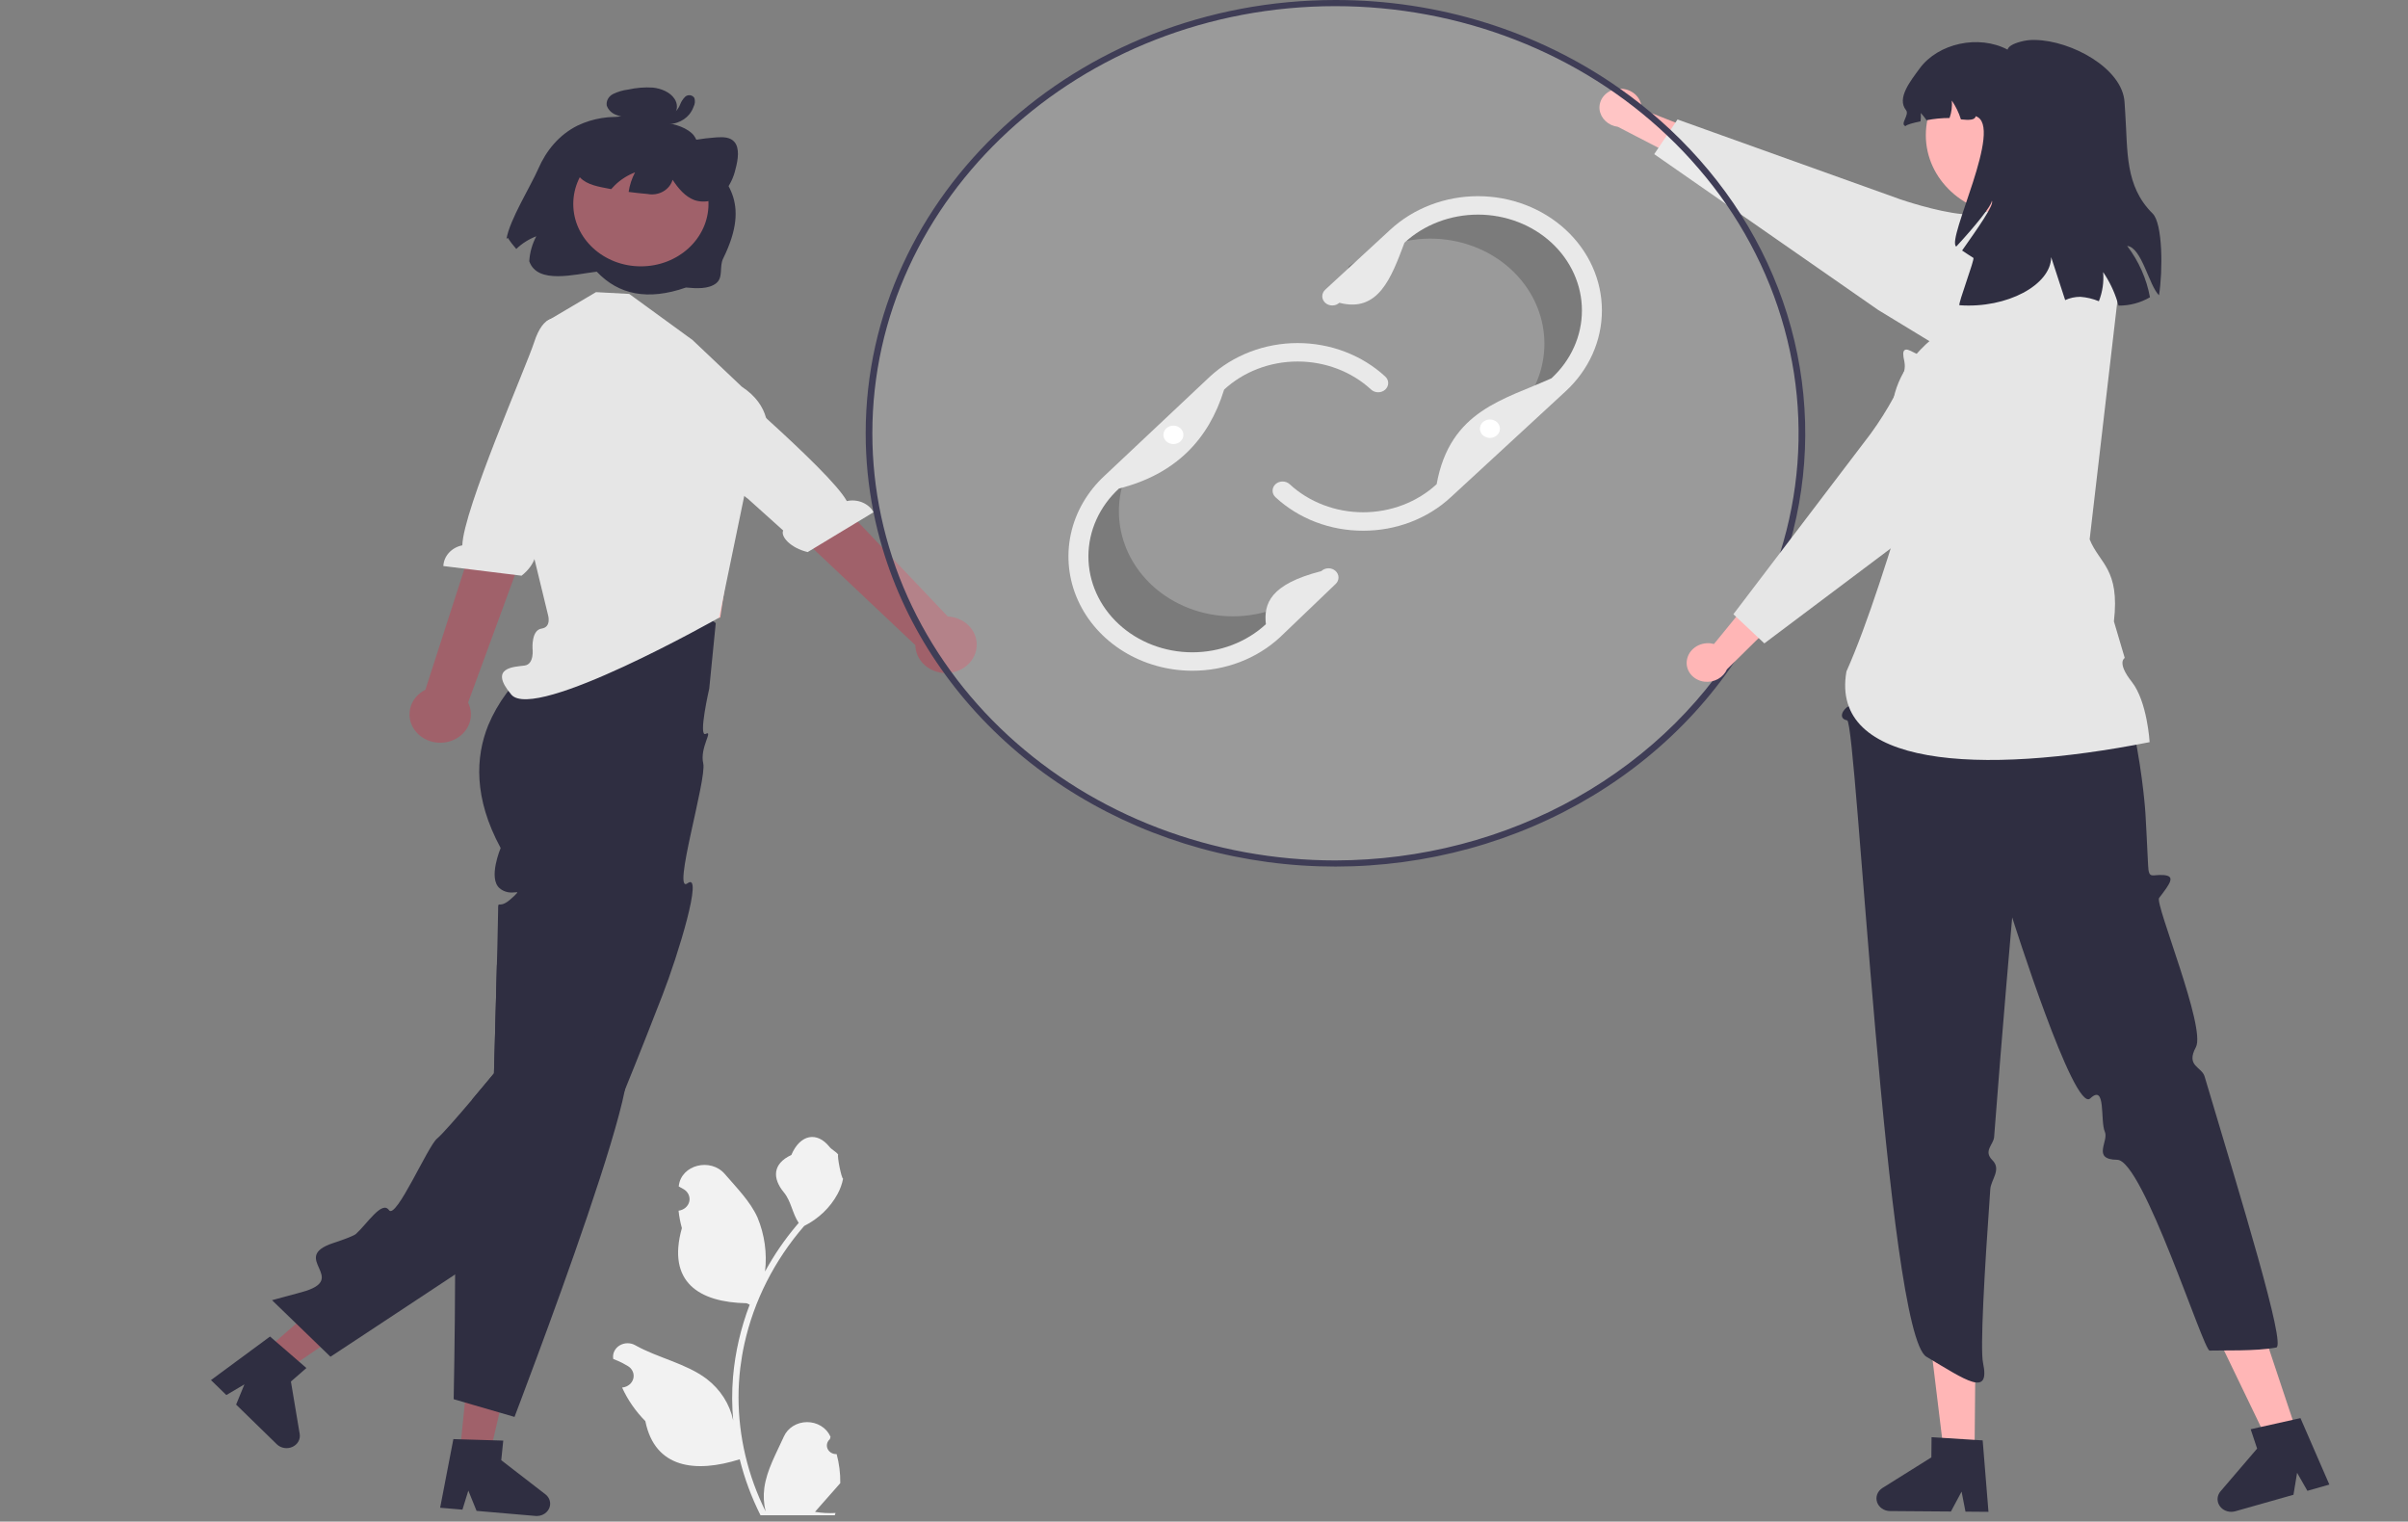 <svg width="603" height="381" viewBox="0 0 603 381" fill="none" xmlns="http://www.w3.org/2000/svg">
<rect x="0" y="0" width="603" height="381" fill="#808080" stroke="none"/>
<g clip-path="url(#clip0_2_225)">
<path d="M209.511 364.098C209.031 364.119 208.556 364.003 208.151 363.766C207.745 363.529 207.428 363.183 207.243 362.774C207.057 362.365 207.013 361.914 207.115 361.481C207.217 361.048 207.461 360.655 207.814 360.354L207.974 359.766C207.953 359.719 207.932 359.672 207.91 359.625C207.427 358.572 206.617 357.674 205.582 357.045C204.548 356.415 203.334 356.081 202.094 356.085C200.855 356.09 199.644 356.432 198.614 357.068C197.585 357.705 196.782 358.608 196.307 359.664C194.41 363.88 191.994 368.102 191.399 372.559C191.137 374.528 191.247 376.525 191.725 378.461C187.268 369.494 184.954 359.748 184.939 349.885C184.938 347.409 185.087 344.936 185.385 342.476C185.632 340.46 185.974 338.457 186.412 336.47C188.801 325.684 193.93 315.574 201.378 306.971C204.983 305.157 207.899 302.368 209.732 298.979C210.396 297.761 210.865 296.46 211.125 295.118C210.718 295.167 209.592 289.455 209.898 289.105C209.332 288.312 208.317 287.918 207.698 287.144C204.62 283.295 200.379 283.967 198.165 289.197C193.436 291.399 193.39 295.049 196.292 298.561C198.138 300.795 198.392 303.817 200.012 306.209C199.845 306.406 199.672 306.596 199.505 306.793C196.459 310.406 193.803 314.285 191.577 318.376C192.118 313.793 191.472 309.158 189.692 304.85C187.888 300.836 184.505 297.455 181.527 293.985C177.95 289.816 170.614 291.635 169.984 296.919C169.977 296.971 169.971 297.022 169.966 297.073C170.408 297.303 170.841 297.547 171.265 297.806C171.797 298.134 172.209 298.602 172.448 299.15C172.687 299.698 172.74 300.3 172.602 300.876C172.463 301.452 172.139 301.977 171.672 302.38C171.205 302.784 170.616 303.048 169.984 303.138L169.919 303.147C170.077 304.618 170.355 306.075 170.752 307.506C166.931 321.133 175.18 326.096 186.959 326.319C187.219 326.442 187.472 326.565 187.732 326.682C185.496 332.527 184.093 338.615 183.559 344.794C183.256 348.439 183.274 352.101 183.612 355.744L183.592 355.615C182.739 351.564 180.396 347.909 176.959 345.267C171.854 341.4 164.642 339.976 159.135 336.868C158.55 336.521 157.869 336.336 157.174 336.335C156.478 336.333 155.797 336.515 155.21 336.859C154.623 337.203 154.155 337.694 153.861 338.276C153.566 338.857 153.459 339.504 153.55 340.139C153.557 340.185 153.565 340.23 153.573 340.275C154.393 340.584 155.193 340.939 155.966 341.339C156.408 341.569 156.841 341.813 157.265 342.072C157.797 342.4 158.21 342.868 158.448 343.416C158.687 343.964 158.74 344.565 158.602 345.142C158.463 345.718 158.139 346.242 157.672 346.646C157.205 347.05 156.617 347.314 155.984 347.404L155.919 347.413C155.872 347.419 155.832 347.425 155.786 347.431C157.189 350.52 159.157 353.363 161.606 355.836C163.995 367.732 174.256 368.86 185.232 365.396H185.239C186.443 370.222 188.188 374.92 190.445 379.414H209.045C209.112 379.223 209.172 379.026 209.232 378.836C207.51 378.935 205.782 378.84 204.085 378.553C205.465 376.991 206.845 375.417 208.225 373.856C208.256 373.826 208.285 373.796 208.312 373.763C209.012 372.964 209.718 372.171 210.418 371.372L210.419 371.371C210.456 368.921 210.151 366.477 209.512 364.099L209.511 364.098Z" fill="#F2F2F2"/>
<path d="M66.448 338.154L71.58 343.157L95.41 326.875L87.836 319.492L66.448 338.154Z" fill="#A0616A"/>
<path d="M74.858 340.921L69.048 335.888L67.621 334.655L52.83 345.561L56.678 349.311L61.207 346.632L59.126 351.698L69.327 361.641C69.816 362.118 70.457 362.438 71.158 362.555C71.858 362.672 72.58 362.58 73.219 362.292C73.859 362.003 74.381 361.534 74.711 360.953C75.04 360.371 75.16 359.707 75.051 359.059L72.85 345.923L76.729 342.54L74.858 340.921Z" fill="#2F2E41"/>
<path d="M179.236 156.027L177.608 172.408C177.608 172.408 174.768 184.75 176.735 183.75C178.701 182.749 175.176 187.252 176.104 191.156C177.033 195.06 168.172 224.176 172.185 221.16C176.199 218.144 169.866 238.98 165.861 249.26C164.635 252.438 163.375 255.654 162.106 258.847C161.856 259.494 161.606 260.132 161.347 260.778C159.704 264.933 158.06 269.027 156.483 272.889C156.258 273.428 156.041 273.966 155.824 274.498C155.816 274.513 155.816 274.528 155.807 274.528C150.618 287.124 146.171 297.034 144.394 298.673C143.468 299.527 128.775 309.315 113.966 319.117C98.422 329.405 82.753 339.715 82.753 339.715L68.119 325.558C68.119 325.558 68.469 325.465 69.128 325.281C70.346 324.957 72.599 324.349 75.553 323.542C87.867 320.194 72.224 314.985 83.404 311.261C86.558 310.215 88.66 309.399 89.136 308.968C91.914 306.468 95.644 300.505 97.404 303.005C99.164 305.506 107.149 286.924 109.452 285.085C110.687 284.092 114.716 279.453 118.171 275.375C121.141 271.866 123.694 268.765 123.694 268.765C123.694 268.765 123.744 267.103 123.819 264.456C123.928 260.54 124.086 254.454 124.253 248.36C124.244 248.352 124.244 248.352 124.253 248.352C124.311 246.059 124.37 243.766 124.428 241.588C124.47 239.903 124.511 238.28 124.553 236.779C124.662 232.286 124.737 228.885 124.737 228.039C124.737 225.261 124.737 227.423 127.115 225.746C127.47 225.488 127.807 225.211 128.124 224.915C128.633 224.493 129.101 224.032 129.526 223.537C129.701 223.191 128.608 223.661 127.19 223.399C126.421 223.257 125.711 222.921 125.137 222.429C122.15 219.952 125.371 212.335 125.371 212.335C118.579 199.808 119.072 189.536 122.25 181.618C124.627 175.937 128.4 170.84 133.272 166.73C135.126 165.1 137.146 163.639 139.305 162.367L139.513 161.328L141.808 149.871C143.028 149.253 144.297 148.721 145.603 148.279C149.679 146.93 154.052 146.529 158.335 147.109C162.593 147.677 166.715 148.908 170.525 150.749C173.64 152.192 176.563 153.963 179.236 156.027V156.027Z" fill="#2F2E41"/>
<path d="M115.155 363.677L122.59 364.315L128.855 337.581L117.881 336.64L115.155 363.677Z" fill="#A0616A"/>
<path d="M136.568 374.155L125.521 365.622L126.021 360.713L123.452 360.636L115.493 360.398H115.484L113.532 360.336L110.219 377.526L115.801 378.003L117.278 373.232L119.339 378.311L122.292 378.565L134.115 379.58C134.215 379.588 134.323 379.595 134.423 379.595C134.893 379.596 135.358 379.504 135.787 379.327C136.216 379.149 136.598 378.889 136.91 378.565C137.394 378.076 137.69 377.454 137.752 376.795C137.801 376.299 137.719 375.8 137.513 375.34C137.306 374.881 136.982 374.474 136.568 374.155V374.155Z" fill="#2F2E41"/>
<path d="M156.483 272.889C153.655 287.086 141.682 320.372 134.44 339.854C131.144 348.756 128.842 354.781 128.842 354.781L125.087 353.688H125.079L118.73 351.842L116.418 351.164H116.41L113.607 350.341C113.607 350.341 113.932 334.445 113.966 319.117C113.99 312.692 113.957 306.36 113.824 301.343C113.673 295.873 113.415 291.956 112.989 291.179C111.229 287.993 114.174 287.655 117.286 286.855C120.406 286.047 117.97 284.831 116.76 282.246C115.943 280.522 117.553 278.222 118.696 276.913C119.012 276.545 119.349 276.193 119.706 275.859C119.706 275.859 119.155 275.682 118.171 275.375C121.141 271.866 123.694 268.765 123.694 268.765C123.694 268.765 123.744 267.103 123.819 264.456C123.928 260.54 124.086 254.454 124.253 248.36C124.244 248.352 124.244 248.352 124.253 248.352C124.311 246.059 124.37 243.766 124.428 241.588C129.2 244.966 133.839 248.275 138.044 251.338C138.05 251.341 138.054 251.346 138.057 251.351C138.06 251.356 138.061 251.362 138.061 251.368C148.165 258.732 155.749 264.641 156.817 266.518C157.301 267.365 157.134 269.627 156.483 272.889Z" fill="#2F2E41"/>
<path d="M405.222 22.231C406.613 22.111 408 22.497 409.088 23.305C410.175 24.114 410.878 25.282 411.046 26.561C411.075 26.821 411.082 27.083 411.064 27.345L428.27 34.121L427.613 43.382L405.132 31.75C403.962 31.6 402.879 31.097 402.052 30.32C401.224 29.543 400.699 28.535 400.558 27.453C400.484 26.837 400.542 26.214 400.73 25.619C400.917 25.023 401.23 24.468 401.65 23.984C402.07 23.5 402.59 23.098 403.179 22.799C403.768 22.5 404.414 22.312 405.083 22.244C405.129 22.239 405.176 22.235 405.222 22.231Z" fill="#FFB6B6"/>
<path d="M522.281 79.398C521.856 77.603 521.066 75.898 519.953 74.374C519.644 73.94 519.307 73.524 518.944 73.127C517.592 71.642 516.332 70.281 515.164 69.065C514.455 68.303 513.762 67.595 513.112 66.941C509.332 63.117 506.854 61.093 505.72 60.924C505.169 60.84 504.627 60.778 504.101 60.716C501.406 60.409 499.453 60.185 499.395 57.562C499.389 57.186 499.417 56.81 499.478 56.438C499.58 55.814 499.727 55.197 499.921 54.592C500.032 54.248 500.118 53.899 500.179 53.545C500.263 53.091 500.23 52.752 499.962 52.545C499.629 52.291 499.07 52.33 498.018 52.714C497.852 52.776 497.66 52.845 497.459 52.929C497.393 52.953 497.326 52.984 497.251 53.014C497.118 53.068 496.967 53.13 496.817 53.199C495.557 53.753 493.613 53.822 491.394 53.614C484.844 52.999 475.984 49.952 475.875 49.913L420.075 29.916L419.558 30.685L418.331 32.516L417.906 33.147L417.422 33.87L415.311 37.01L414.243 38.595L432.265 51.129L434.225 52.491L435.911 53.668L470.319 77.606L483.151 85.415L486.013 87.154L498.211 94.572C499.964 95.64 501.931 96.374 503.997 96.729C506.063 97.085 508.185 97.055 510.238 96.642C512.291 96.229 514.233 95.441 515.951 94.324C517.668 93.207 519.126 91.784 520.237 90.14C522.403 86.939 523.136 83.088 522.281 79.398V79.398Z" fill="#E6E6E6"/>
<path d="M137.594 128.336L139.158 141.71L138.239 159.247L180.36 154.633L184.317 128.336L179.275 128.382L137.594 128.336Z" fill="#FFB6B6"/>
<path d="M173.423 85.138L157.571 73.596L149.25 73.15L136.902 80.445L133.879 94.67L126.728 110.688L137.216 153.917C137.216 153.917 138.2 157.019 135.622 157.391C133.044 157.764 133.353 162.337 133.353 162.337C133.353 162.337 133.878 166.299 131.375 166.648C128.872 166.997 122.198 166.997 128.038 173.922C133.879 180.847 180.072 154.656 180.072 154.656L186.782 122.19C186.782 122.19 199.793 106.073 185.781 96.843L173.423 85.138Z" fill="#E6E6E6"/>
<path d="M104.22 183.287C103.522 182.483 103.023 181.547 102.759 180.547C102.495 179.546 102.472 178.504 102.692 177.494C102.911 176.484 103.369 175.53 104.031 174.701C104.694 173.872 105.545 173.186 106.526 172.693L126.466 110.981L138.934 116.77L117.219 175.921C118.008 177.495 118.143 179.282 117.599 180.942C117.055 182.602 115.87 184.02 114.267 184.928C112.665 185.836 110.757 186.17 108.906 185.868C107.054 185.565 105.387 184.647 104.22 183.287V183.287Z" fill="#A0616A"/>
<path d="M139.766 79.874C139.766 79.874 136.201 78.127 133.763 85.686C131.812 91.738 115.975 127.785 115.773 136.549C114.47 136.803 113.295 137.451 112.435 138.389C111.574 139.327 111.077 140.502 111.02 141.73L130.601 144.149C134.023 141.488 134.921 137.893 133.597 136.827L137.848 126.118L155.585 92.048L142.366 81.094L139.766 79.874Z" fill="#E6E6E6"/>
<path d="M244.392 163.002C244.645 161.998 244.656 160.956 244.425 159.948C244.194 158.94 243.726 157.992 243.054 157.169C242.383 156.346 241.523 155.669 240.537 155.185C239.551 154.701 238.462 154.423 237.346 154.37L191.605 106.193L181.902 116.87L229.218 161.544C229.245 163.278 229.961 164.943 231.23 166.223C232.499 167.503 234.233 168.309 236.103 168.489C237.974 168.668 239.851 168.209 241.378 167.198C242.906 166.186 243.978 164.693 244.392 163.002H244.392Z" fill="#A0616A"/>
<path d="M163.851 83.934C163.851 83.934 166.245 80.938 171.988 86.781C176.586 91.46 207.768 117.646 212.059 125.467C213.354 125.177 214.717 125.292 215.932 125.795C217.148 126.297 218.148 127.159 218.774 128.243L202.254 138.234C197.92 137.199 195.426 134.316 196.119 132.826L187.264 124.866L155.296 101.22L162.078 86.072L163.851 83.934Z" fill="#E6E6E6"/>
<path d="M334.424 216.211C398.935 216.211 451.231 167.982 451.231 108.489C451.231 48.996 398.935 0.768 334.424 0.768C269.914 0.768 217.617 48.996 217.617 108.489C217.617 167.982 269.914 216.211 334.424 216.211Z" fill="white" fill-opacity="0.21"/>
<path opacity="0.2" d="M328.899 146.615C323.548 151.55 316.291 154.322 308.723 154.322C301.156 154.322 293.898 151.55 288.547 146.615V146.615C283.949 142.373 281.059 136.809 280.358 130.846C279.657 124.882 281.186 118.877 284.691 113.824L278.414 119.73C273.063 124.665 270.056 131.358 270.056 138.337C270.056 145.316 273.063 152.009 278.414 156.944V156.944C283.765 161.879 291.022 164.651 298.59 164.651C306.157 164.651 313.415 161.879 318.766 156.944L332.677 143.623L332.889 142.795L328.899 146.615Z" fill="black"/>
<path opacity="0.2" d="M342.151 64.318C348.406 60.389 356.096 58.913 363.531 60.214C370.966 61.515 377.536 65.486 381.796 71.254V71.254C385.456 76.213 387.17 82.175 386.654 88.155C386.138 94.134 383.422 99.772 378.957 104.133L386.318 99.41C392.573 95.481 396.879 89.422 398.29 82.565C399.7 75.709 398.099 68.616 393.839 62.848V62.848C389.579 57.08 383.009 53.109 375.574 51.808C368.139 50.507 360.449 51.983 354.194 55.912L337.835 66.608L337.459 67.386L342.151 64.318Z" fill="black"/>
<path d="M298.59 167.943C292.451 167.943 286.451 166.265 281.347 163.119C276.243 159.974 272.265 155.504 269.916 150.274C267.567 145.044 266.952 139.289 268.15 133.737C269.347 128.185 272.303 123.085 276.644 119.082L302.982 94.3C305.863 91.639 309.285 89.527 313.052 88.086C316.818 86.644 320.856 85.902 324.933 85.9C329.011 85.899 333.049 86.638 336.817 88.077C340.585 89.516 344.008 91.625 346.892 94.284C347.361 94.717 347.625 95.304 347.625 95.916C347.625 96.528 347.361 97.115 346.892 97.548C346.422 97.981 345.786 98.224 345.122 98.224C344.458 98.224 343.822 97.981 343.352 97.548C338.471 93.046 331.85 90.517 324.946 90.517C318.042 90.517 311.422 93.046 306.54 97.548C302.671 110.125 294.312 118.755 280.201 122.33C277.78 124.557 275.859 127.203 274.547 130.116C273.234 133.028 272.558 136.151 272.555 139.305C272.552 142.459 273.223 145.582 274.53 148.497C275.836 151.412 277.753 154.06 280.17 156.292C282.587 158.523 285.458 160.293 288.617 161.501C291.776 162.709 295.162 163.331 298.582 163.331C302.002 163.331 305.389 162.71 308.548 161.503C311.708 160.296 314.579 158.526 316.996 156.296C316.426 151.136 318.061 146.285 330.875 143.005C331.102 142.786 331.375 142.61 331.676 142.488C331.978 142.366 332.302 142.3 332.632 142.294C332.961 142.288 333.288 142.342 333.595 142.453C333.901 142.564 334.181 142.729 334.418 142.94C334.655 143.15 334.845 143.402 334.977 143.68C335.108 143.959 335.179 144.258 335.184 144.562C335.19 144.866 335.131 145.167 335.01 145.45C334.889 145.732 334.709 145.99 334.48 146.208L320.569 159.529C317.691 162.203 314.267 164.324 310.494 165.768C306.721 167.213 302.675 167.952 298.59 167.943V167.943Z" fill="#E9E9E9"/>
<path d="M341.351 132.885C337.273 132.896 333.234 132.16 329.467 130.721C325.7 129.282 322.28 127.168 319.405 124.502C318.935 124.069 318.672 123.481 318.672 122.869C318.672 122.257 318.936 121.67 319.405 121.237C319.875 120.804 320.511 120.561 321.175 120.561C321.839 120.561 322.476 120.804 322.945 121.237C325.362 123.467 328.232 125.235 331.39 126.441C334.548 127.648 337.933 128.269 341.351 128.269C344.769 128.269 348.154 127.648 351.312 126.441C354.47 125.235 357.34 123.467 359.757 121.238C363.093 102.706 376.693 100.091 388.514 94.718C390.931 92.489 392.848 89.843 394.156 86.93C395.465 84.017 396.138 80.896 396.138 77.743C396.138 74.591 395.465 71.469 394.156 68.557C392.848 65.644 390.931 62.998 388.514 60.769C386.096 58.539 383.227 56.771 380.069 55.565C376.91 54.358 373.526 53.737 370.107 53.738C366.689 53.738 363.304 54.358 360.146 55.565C356.988 56.771 354.118 58.54 351.701 60.769C348.412 69.518 345.184 78.371 335.39 75.811C335.157 76.026 334.881 76.196 334.578 76.312C334.274 76.428 333.949 76.487 333.62 76.487C332.956 76.487 332.32 76.244 331.85 75.811C331.381 75.378 331.117 74.791 331.117 74.179C331.117 73.567 331.381 72.98 331.85 72.547L348.161 57.505C351.043 54.847 354.465 52.739 358.23 51.3C361.995 49.862 366.031 49.121 370.107 49.121C374.183 49.121 378.218 49.862 381.984 51.3C385.749 52.738 389.171 54.847 392.053 57.505C394.935 60.162 397.221 63.318 398.781 66.79C400.34 70.263 401.143 73.985 401.143 77.743C401.143 81.502 400.34 85.224 398.781 88.697C397.221 92.169 394.935 95.324 392.053 97.982L363.297 124.502C360.421 127.168 357.001 129.282 353.234 130.721C349.467 132.16 345.428 132.896 341.351 132.885Z" fill="#E9E9E9"/>
<path d="M435.911 53.669C431.005 45.985 425.102 38.882 418.331 32.516C416.821 31.101 415.261 29.716 413.667 28.369C412.783 27.623 411.89 26.892 410.981 26.176C409.254 24.807 407.477 23.483 405.666 22.206C385.213 7.778 360.172 -0.027 334.422 6.90057e-05C269.561 6.90057e-05 216.781 48.667 216.781 108.491C216.778 115.088 217.428 121.67 218.724 128.158C218.727 128.194 218.732 128.23 218.742 128.266C219.334 131.243 220.068 134.182 220.919 137.068C226.948 157.434 239.289 175.735 256.43 189.729C273.571 203.722 294.766 212.798 317.419 215.846C340.071 218.894 363.195 215.78 383.956 206.886C404.718 197.992 422.214 183.705 434.3 165.776C435.927 163.36 437.457 160.882 438.889 158.343C448.025 142.085 452.544 123.957 452.023 105.652C451.502 87.347 445.959 69.462 435.911 53.669V53.669ZM334.422 215.443C319.191 215.448 304.108 212.685 290.035 207.312C275.962 201.939 263.175 194.061 252.405 184.129C241.635 174.196 233.093 162.404 227.267 149.426C221.44 136.447 218.444 122.538 218.449 108.491C218.449 49.513 270.479 1.539 334.422 1.539C349.896 1.547 365.212 4.412 379.467 9.965C393.722 15.517 406.627 23.646 417.422 33.87C420.237 36.521 422.894 39.31 425.381 42.227C427.844 45.081 430.142 48.052 432.265 51.129C441.116 63.952 446.899 78.368 449.23 93.416C451.561 108.463 450.385 123.796 445.781 138.391C444.754 141.654 443.553 144.847 442.201 147.979C440.842 151.118 439.331 154.196 437.663 157.181C427.905 174.692 413.112 189.389 394.903 199.665C376.693 209.941 355.77 215.4 334.422 215.443V215.443Z" fill="#3F3D56"/>
<path d="M494.457 363.921L486.789 363.861L483.394 335.947L494.713 336.035L494.457 363.921Z" fill="#FFB6B6"/>
<path d="M496.492 360.659L494.49 360.536L486.321 360.021L483.693 359.859L483.643 364.914L471.395 372.578C470.79 372.957 470.332 373.504 470.089 374.14C469.845 374.776 469.828 375.467 470.041 376.113C470.253 376.758 470.684 377.324 471.27 377.727C471.855 378.131 472.566 378.352 473.297 378.356L488.54 378.472L491.211 373.486L492.187 378.503L497.943 378.549L496.492 360.659Z" fill="#2F2E41"/>
<path d="M575.197 358.754L567.867 360.832L555.494 335.165L566.313 332.098L575.197 358.754Z" fill="#FFB6B6"/>
<path d="M576.07 355.081L574.118 355.52L566.167 357.297L563.606 357.874L565.216 362.714L556.046 373.424C555.648 373.891 555.401 374.452 555.332 375.043C555.263 375.633 555.375 376.23 555.656 376.764C555.937 377.298 556.376 377.749 556.921 378.065C557.467 378.38 558.098 378.548 558.742 378.549C559.081 378.548 559.418 378.501 559.743 378.41L574.318 374.278L575.228 368.777L577.806 373.286L583.305 371.724L576.07 355.081Z" fill="#2F2E41"/>
<path d="M479.033 129.201L464.398 168.423L463.915 171.561C460.228 174.79 464.86 175.854 463.123 176.705C461.386 177.557 460.218 179.944 462.559 180.37C464.899 180.797 472.446 333.776 482.4 339.715C492.354 345.655 498.412 349.952 496.584 341.254C495.847 337.75 496.889 318.962 498.396 297.775C498.566 295.374 501.264 292.832 498.924 290.498C496.583 288.163 499.212 286.627 499.359 284.689C501.459 257.023 503.883 229.708 503.883 229.708C503.883 229.708 519.397 278.842 523.425 275.039C527.454 271.235 525.859 280.6 527.09 283.398C528.119 285.737 523.73 290.33 530.181 290.401C536.632 290.471 551.781 338.231 553.318 338.177C556.363 338.069 564.922 338.372 570.005 337.407C572.515 336.931 561.374 300.772 552.07 269.548C551.328 267.058 547.29 267 549.887 262.193C552.484 257.385 539.563 226.28 540.671 224.841C543.615 221.023 544.735 219.363 541.833 219.113C538.93 218.863 538.073 220.331 537.916 216.627C537.759 212.923 537.258 203.789 537.258 203.789C537.258 203.789 535.156 167.665 520.433 147.706L519.177 135.848L479.033 129.201Z" fill="#2F2E41"/>
<path d="M515.594 54.318L496.186 56.866L495.015 69.826L485.439 83.641C485.439 83.641 464.152 97.457 478.998 119.281C473.348 138.08 467.731 156.11 462.376 168.13C458.204 191.983 495.576 194.269 538.3 185.827C538.3 185.827 537.711 175.628 533.834 170.725C529.957 165.822 532.067 164.751 532.067 164.751L529.358 155.591C530.891 142.35 525.715 141.162 523.282 135.044L530.668 71.57L515.594 54.318Z" fill="#E6E6E6"/>
<path d="M422.428 165.265C422.634 163.991 423.371 162.841 424.482 162.06C425.593 161.279 426.99 160.928 428.377 161.083C428.658 161.119 428.936 161.176 429.207 161.254L440.449 147.462L450.044 150.261L432.429 167.618C431.993 168.63 431.205 169.48 430.189 170.035C429.173 170.591 427.986 170.821 426.814 170.689C426.147 170.608 425.505 170.407 424.923 170.097C424.341 169.787 423.831 169.374 423.422 168.882C423.012 168.391 422.712 167.829 422.538 167.231C422.365 166.632 422.32 166.008 422.408 165.393C422.414 165.35 422.421 165.307 422.428 165.265Z" fill="#FFB6B6"/>
<path d="M522.281 79.398C522.006 79.083 521.705 78.775 521.388 78.475C519.185 76.38 516.347 74.948 513.246 74.366C510.145 73.784 506.925 74.079 504.009 75.213C503.726 75.32 503.442 75.443 503.167 75.567C493.196 80.083 487.815 83.092 487.164 84.5C486.939 84.977 486.747 85.446 486.555 85.9C486.371 86.346 486.196 86.769 486.013 87.154C485.245 88.801 484.361 89.824 482.108 89.362C481.361 89.194 480.64 88.938 479.964 88.601C479.655 88.462 479.371 88.316 479.104 88.178C478.136 87.685 477.435 87.332 476.96 87.655C476.501 87.97 476.485 88.77 476.902 90.624C477.04 91.398 477.017 92.19 476.835 92.956C476.283 95.191 475.419 97.35 474.265 99.381C472.536 102.563 470.59 105.642 468.441 108.599L448.593 134.698L447.249 136.46L445.781 138.391L434.067 153.796L434.759 154.449L437.663 157.181L438.305 157.789L438.889 158.343L440.4 159.766L441.818 161.097L473.464 137.322L476.993 134.667L483.318 129.912L496.275 120.179L520.796 99.25C522.344 97.939 523.589 96.354 524.456 94.589C525.324 92.824 525.795 90.915 525.844 88.978C525.844 88.847 525.852 88.724 525.852 88.593C525.861 85.238 524.598 81.985 522.281 79.398V79.398Z" fill="#E6E6E6"/>
<path d="M503.943 53.846C515.919 53.846 525.628 44.892 525.628 33.847C525.628 22.802 515.919 13.848 503.943 13.848C491.966 13.848 482.257 22.802 482.257 33.847C482.257 44.892 491.966 53.846 503.943 53.846Z" fill="#FFB6B6"/>
<path d="M532.681 61.578C535.592 65.42 537.539 69.811 538.381 74.432C536.035 75.816 533.305 76.543 530.52 76.524C530.426 76.188 530.331 75.852 530.223 75.516C529.417 72.912 528.216 70.425 526.658 68.13C526.871 70.605 526.508 73.094 525.591 75.428C524.12 74.812 522.543 74.437 520.932 74.32C519.619 74.32 518.324 74.601 517.15 75.142C515.786 70.97 514.53 67.133 513.639 64.381C513.612 71.281 502.645 77.297 490.679 76.425C490.247 76.176 494.582 64.829 494.164 64.568C493.205 63.982 492.273 63.347 491.341 62.724C495.258 57.145 499.512 51.166 498.783 50.27C498.837 51.378 494.542 56.709 489.869 61.74C487.276 59.984 502.011 31.413 494.731 29.096C494.609 30.105 493.002 30.105 491.044 29.893C490.528 28.229 489.759 26.64 488.762 25.173C488.891 26.65 488.699 28.137 488.194 29.544C486.261 29.545 484.332 29.733 482.441 30.105C482.004 29.47 481.521 28.862 480.996 28.286C481.048 28.988 481.025 29.693 480.929 30.391C478.997 30.777 477.404 31.226 477.174 31.587C475.662 31.076 478.241 28.772 477.296 27.576C474.892 24.587 478.457 20.228 480.713 17.139C485.345 10.812 495.514 8.62 502.713 12.419C503.037 11.385 504.698 10.7 506.832 10.239C507.736 10.055 508.662 9.976 509.587 10.003C518.771 10.152 531.52 17.139 532.02 25.596C532.06 26.443 532.128 27.365 532.195 28.349C532.843 37.815 532.047 46.545 539.056 53.47C541.595 55.974 541.622 67.831 540.649 73.934C538.124 71.48 536.328 61.94 532.681 61.578Z" fill="#2F2E41"/>
<path d="M293.84 111.192C295.222 111.192 296.343 110.158 296.343 108.883C296.343 107.608 295.222 106.575 293.84 106.575C292.458 106.575 291.337 107.608 291.337 108.883C291.337 110.158 292.458 111.192 293.84 111.192Z" fill="white"/>
<path d="M373.102 109.653C374.484 109.653 375.605 108.619 375.605 107.344C375.605 106.07 374.484 105.036 373.102 105.036C371.719 105.036 370.599 106.07 370.599 107.344C370.599 108.619 371.719 109.653 373.102 109.653Z" fill="white"/>
<path d="M134.841 42.163C132.936 46.538 127.562 55.142 126.834 59.835L127.162 59.538C127.787 60.523 128.497 61.459 129.285 62.338C130.698 60.97 132.405 59.887 134.297 59.16C133.264 61.115 132.666 63.241 132.537 65.412C134.565 71.275 143.941 68.664 149.434 68.024C154.92 73.81 162.218 75.32 171.775 71.994C174.448 72.247 177.441 72.401 179.314 70.945C181.187 69.488 180.071 66.791 181.079 64.751C188.257 50.218 181.633 44.975 176.004 38.386C174.766 36.935 174.771 34.771 173.264 33.388C171.173 31.47 167.967 30.88 165.012 30.408C165.78 30.445 166.545 30.299 167.234 29.985C167.923 29.671 168.512 29.198 168.946 28.612C169.326 28.022 169.523 27.347 169.513 26.661C169.504 25.975 169.289 25.304 168.892 24.723C167.835 23.107 165.639 22.168 163.52 21.933C161.433 21.802 159.336 21.968 157.303 22.426C155.986 22.585 154.711 22.961 153.538 23.535C152.985 23.808 152.534 24.23 152.248 24.744C151.961 25.259 151.852 25.842 151.934 26.415C152.111 26.945 152.414 27.431 152.823 27.837C153.232 28.243 153.735 28.559 154.294 28.761C155.147 29.094 156.044 29.32 156.962 29.435C152.746 28.93 148.464 29.622 144.685 31.417C139.948 33.747 136.752 37.79 134.841 42.163Z" fill="#2F2E41"/>
<path d="M160.487 66.691C169.838 66.691 177.418 59.701 177.418 51.077C177.418 42.454 169.838 35.463 160.487 35.463C151.137 35.463 143.556 42.454 143.556 51.077C143.556 59.701 151.137 66.691 160.487 66.691Z" fill="#A0616A"/>
<path d="M144.196 42.705C145.177 45.441 147.983 46.323 150.576 46.873C151.393 47.049 152.216 47.212 153.046 47.358C153.352 47.005 153.678 46.659 154.018 46.332C155.431 44.963 157.138 43.881 159.03 43.154C158.212 44.698 157.668 46.353 157.42 48.056C158.987 48.266 160.563 48.437 162.148 48.57C163.489 48.834 164.889 48.612 166.057 47.95C167.226 47.289 168.074 46.239 168.427 45.018C169.87 47.194 171.576 49.243 173.909 50.107C175.243 50.549 176.696 50.585 178.054 50.211C179.412 49.836 180.604 49.07 181.456 48.025C182.801 46.32 183.734 44.369 184.191 42.303C184.853 39.88 185.221 37.089 183.921 35.551C182.879 34.307 181.083 34.285 179.425 34.395C175.767 34.654 172.147 35.259 168.623 36.201L168.325 36.82C168.93 33.465 167.617 30.236 165.186 29.088C163.547 28.32 161.574 28.449 159.658 28.605C157.196 28.706 154.764 29.14 152.438 29.892C149.771 30.839 147.486 32.522 145.895 34.712C144.194 37.094 143.349 40.342 144.196 42.705Z" fill="#2F2E41"/>
<path d="M168.332 28.111C168.165 28.066 168.598 28.125 168.448 28.128C168.522 28.124 168.597 28.115 168.669 28.1C168.682 28.097 168.85 28.048 168.738 28.084C168.99 28.015 169.214 27.88 169.384 27.695C169.782 27.242 170.094 26.73 170.307 26.181C170.576 25.455 171.009 24.79 171.576 24.229C171.737 24.08 171.934 23.968 172.151 23.902C172.368 23.836 172.598 23.819 172.824 23.85C173.05 23.882 173.264 23.962 173.45 24.085C173.635 24.207 173.787 24.369 173.893 24.555C174.107 25.276 174.033 26.043 173.686 26.717C173.443 27.404 173.082 28.05 172.616 28.63C171.836 29.579 170.773 30.298 169.557 30.7C168.15 31.171 166.615 31.212 165.181 30.815C164.991 30.743 164.829 30.621 164.713 30.465C164.597 30.309 164.533 30.125 164.529 29.936C164.524 29.747 164.58 29.56 164.688 29.399C164.796 29.239 164.953 29.111 165.139 29.031L167.531 28.128C167.657 28.077 167.792 28.049 167.93 28.046C168.067 28.043 168.204 28.066 168.332 28.111C168.46 28.157 168.578 28.226 168.677 28.314C168.776 28.402 168.856 28.507 168.911 28.623C168.967 28.739 168.997 28.864 169 28.991C169.003 29.118 168.979 29.244 168.929 29.362C168.879 29.48 168.804 29.588 168.709 29.68C168.614 29.772 168.5 29.845 168.374 29.896L165.982 30.799L165.94 29.015C166.239 29.094 166.546 29.142 166.856 29.159C167.187 29.189 167.521 29.177 167.848 29.12C168.161 29.082 168.468 29.013 168.765 28.914C168.955 28.85 169.142 28.777 169.324 28.695C169.39 28.666 169.456 28.635 169.521 28.603C169.516 28.606 169.794 28.456 169.672 28.526C169.982 28.344 170.272 28.136 170.539 27.903C170.634 27.821 170.721 27.732 170.799 27.637C170.936 27.482 171.062 27.321 171.178 27.153C171.413 26.797 171.6 26.415 171.733 26.017C171.794 25.85 171.846 25.68 171.887 25.507C171.899 25.413 171.917 25.319 171.943 25.227C172.031 25.007 171.926 25.355 172.028 25.45L172.469 25.75C172.552 25.773 172.639 25.778 172.724 25.765C172.81 25.753 172.891 25.723 172.962 25.677C173.014 25.609 173.003 25.621 172.927 25.711C172.84 25.817 172.76 25.928 172.688 26.044C172.53 26.316 172.387 26.595 172.26 26.881C171.997 27.488 171.664 28.068 171.267 28.61C170.879 29.158 170.312 29.579 169.649 29.813C168.986 30.047 168.259 30.081 167.573 29.912C167.315 29.818 167.109 29.634 166.997 29.4C166.885 29.166 166.878 28.901 166.976 28.662C167.081 28.426 167.281 28.238 167.534 28.135C167.787 28.032 168.073 28.024 168.332 28.111V28.111Z" fill="#2F2E41"/>
</g>
<defs>
<clipPath id="clip0_2_225">
<rect width="603" height="380.102" fill="white"/>
</clipPath>
</defs>
</svg>
